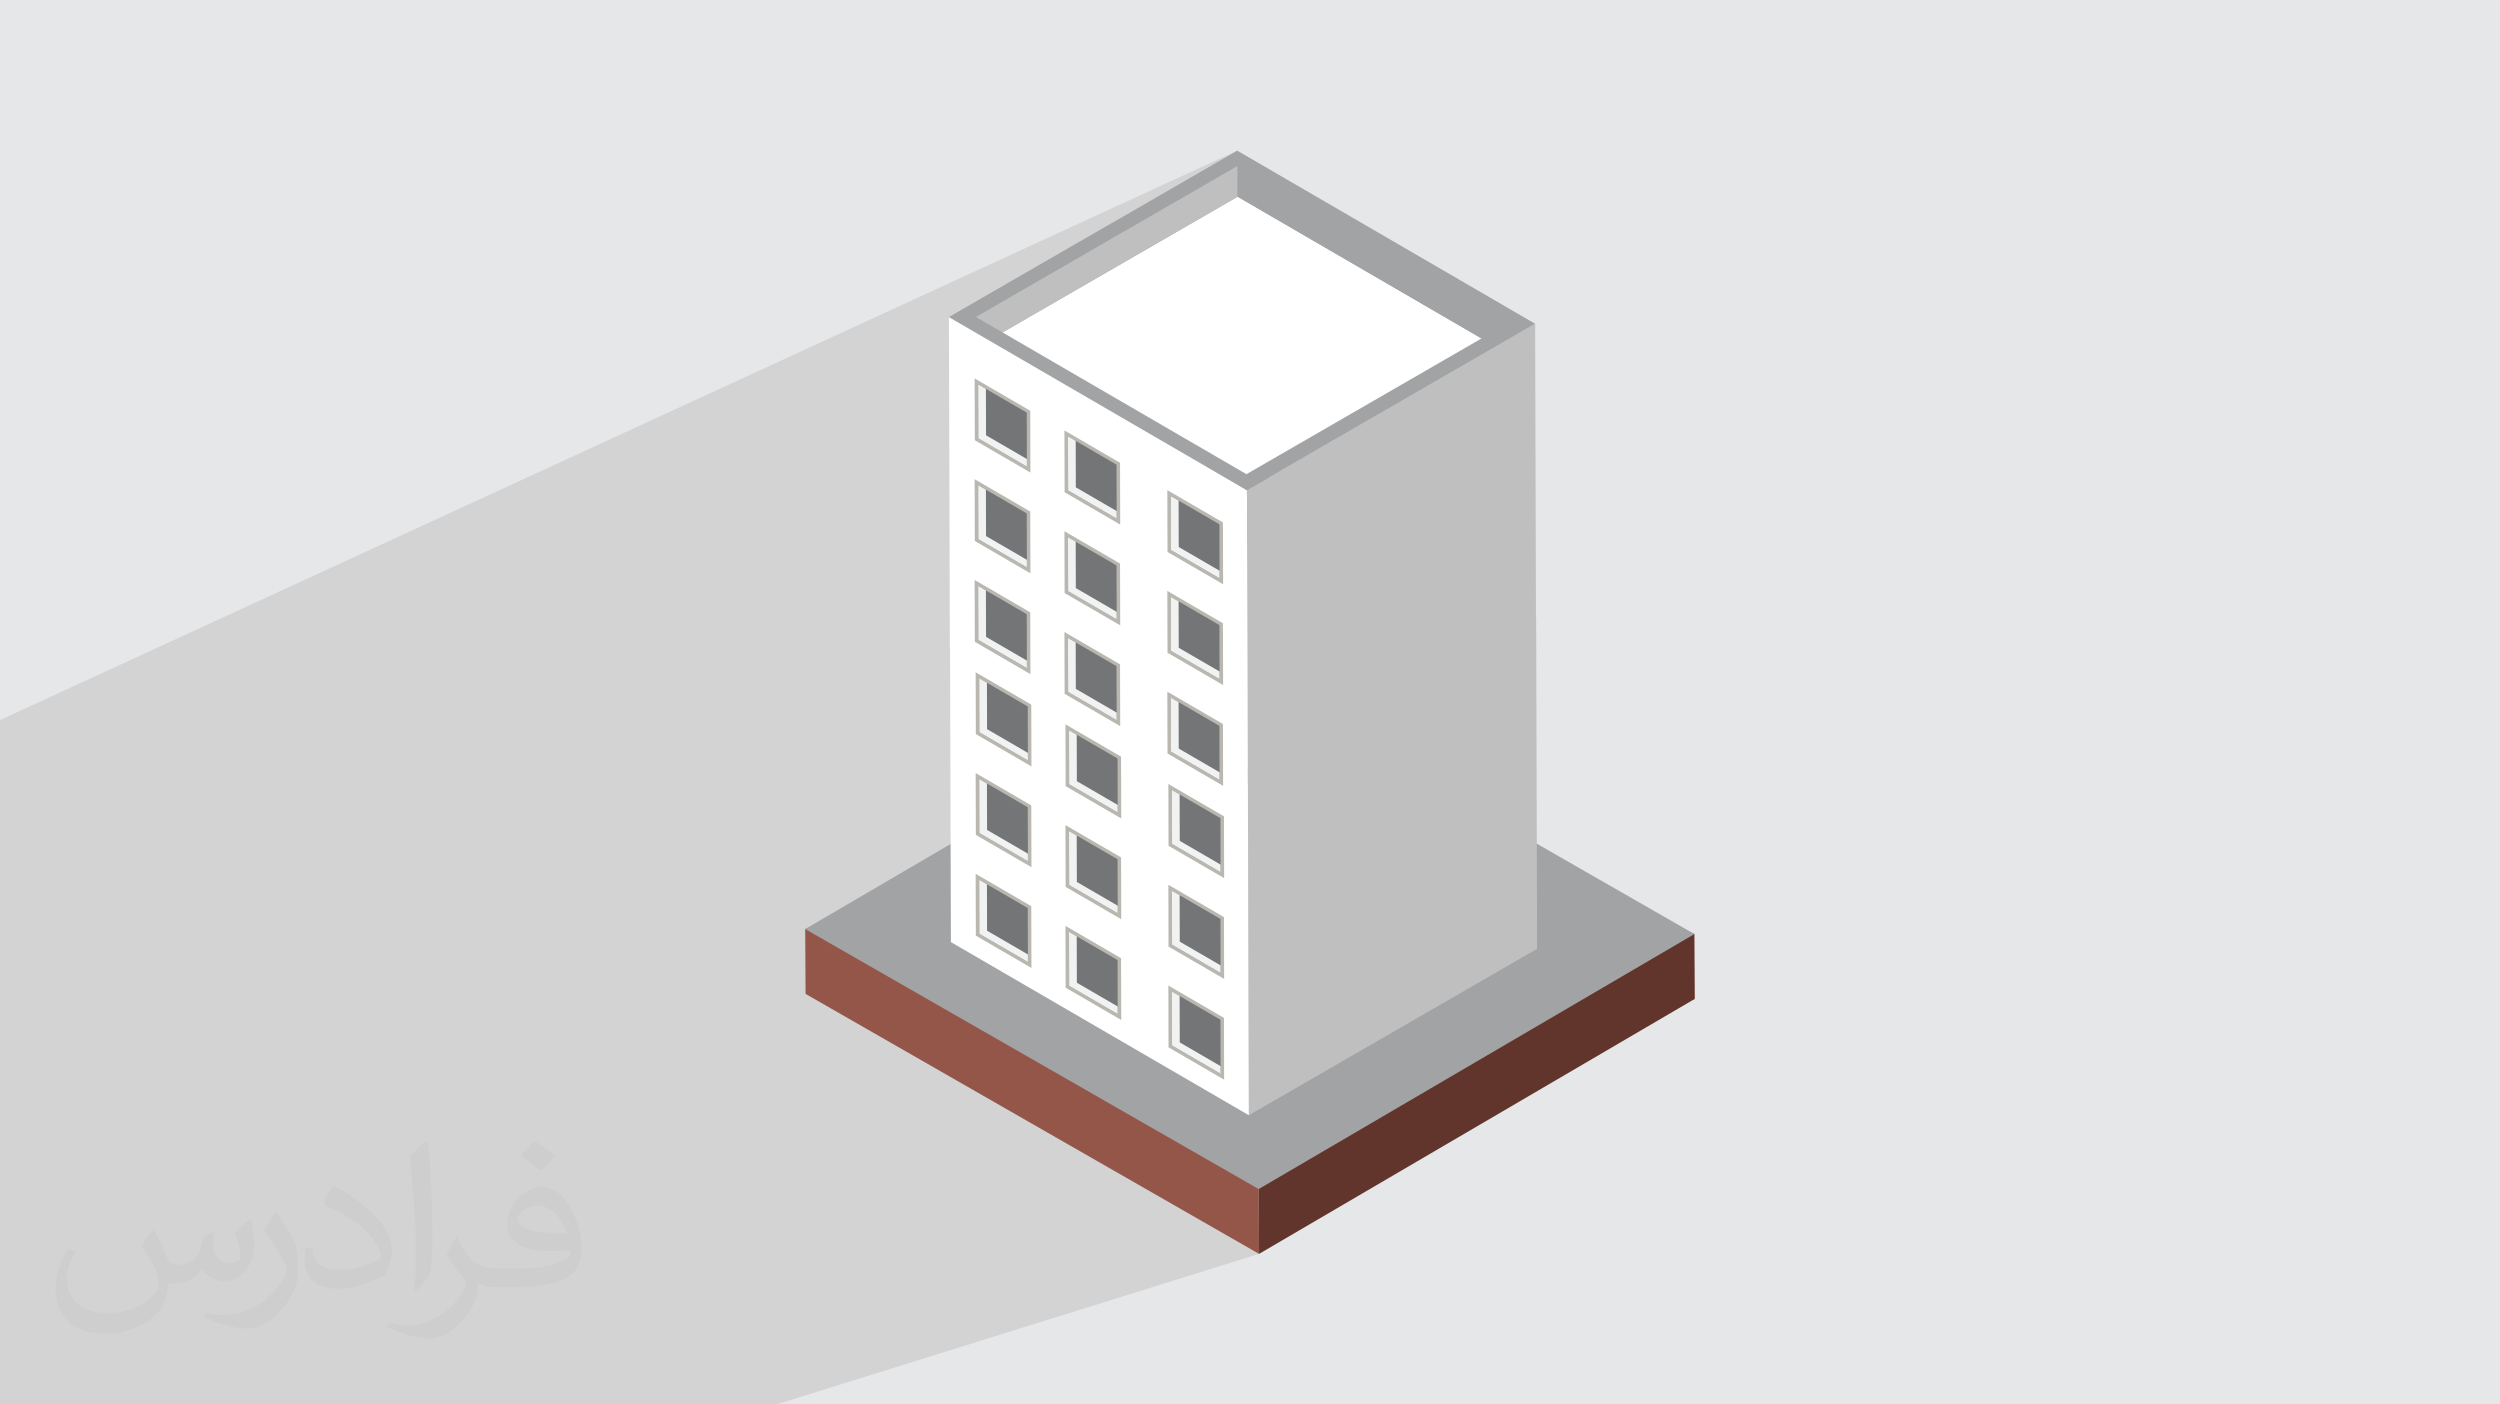 <?xml version="1.0" encoding="UTF-8"?>
<!DOCTYPE svg PUBLIC "-//W3C//DTD SVG 1.1//EN" "http://www.w3.org/Graphics/SVG/1.1/DTD/svg11.dtd">
<!-- Creator: CorelDRAW 2020 (64-Bit) -->
<svg xmlns="http://www.w3.org/2000/svg" xml:space="preserve" width="94.192mm" height="52.917mm" version="1.1" style="shape-rendering:geometricPrecision; text-rendering:geometricPrecision; image-rendering:optimizeQuality; fill-rule:evenodd; clip-rule:evenodd"
viewBox="0 0 9404.92 5283.66"
 xmlns:xlink="http://www.w3.org/1999/xlink"
 xmlns:xodm="http://www.corel.com/coreldraw/odm/2003">
 <defs>
  <style type="text/css">
   <![CDATA[
    .fil0 {fill:#E6E7E8}
    .fil4 {fill:#61352B;fill-rule:nonzero}
    .fil11 {fill:#737577;fill-rule:nonzero}
    .fil3 {fill:#95564A;fill-rule:nonzero}
    .fil5 {fill:#A1A3A4;fill-rule:nonzero}
    .fil10 {fill:#BAB7B1;fill-rule:nonzero}
    .fil6 {fill:#BFBFBF;fill-rule:nonzero}
    .fil8 {fill:#D2CEC1;fill-rule:nonzero}
    .fil9 {fill:#E5E4DE;fill-rule:nonzero}
    .fil12 {fill:#F1F2F2;fill-rule:nonzero}
    .fil7 {fill:white;fill-rule:nonzero}
    .fil2 {fill:#373435;fill-opacity:0.031}
    .fil1 {fill:#2B2A29;fill-opacity:0.102}
   ]]>
  </style>
 </defs>
 <g id="Layer_x0020_1">
  <polygon class="fil0" points="-0,0 9404.92,0 9404.92,5283.66 -0,5283.66 "/>
  <path class="fil1" d="M-0 3621.91l0 -0.01 0 0.01zm0 -864.51l0 -48.56 4654.21 -2142.24 -488.21 281.87 489.9 -224.48 1017.67 591.39 -100.11 57.81 0 0.01 -0.06 0.03 -188.25 108.69 389.97 -163.94 -1001.02 577.96 903.34 524.97 -100.1 57.81 -0.01 0 -0.02 0.01 -112.54 64.98 314.21 -120.21 -1052.91 607.9 10.49 1785.66 -0.02 0.01 -1816.69 566.59 -713.2 0 -797.96 0 -0.01 0 -432.95 0 -69.45 0 -0.03 0 -427.03 0 -0.03 0 -90.98 0 -309 0 -46.27 0 -19.51 0 -13.42 0 0 -6.42 0 -0.02 0 -4.7 0 -18.13 0 -111.3 0 -0.02 0 -13.92 0 -0.01 0 -15.1 0 -13.44 0 -58.55 0 -23.37 0 -0.01 0 -28.72 0 -11.73 0 -8.68 0 -0.01 0 -2.72 0 -0.01 0 -8.78 0 -0.01 0 -2.6 0 -0.02 0 -9.16 0 -11.2 0 -65.28 0 -0.02 0 -7.14 0 -5.78 0 -14.51 0 -15.06 0 -7.87 0 -0.01 0 -9.43 0 -17.31 0 -9.01 0 -66.94 0 -6.33 0 -0.01 0 -16.28 0 -0.02 0 -0.91 0 -0.01 0 -6.48 0 -16.33 0 -1.69 0 -0.1 0 -4.82 0 -0.02 0 -4.09 0 -13.76 0 -0.01 0 -0.58 0 -0.01 0 -4.92 0 -0.01 0 -1.49 0 -0.02 0 -16.42 0 -1.34 0 -5.37 0 -17.19 0 -37.55 0 -18.9 0 -0.44 0 -7.29 0 -17.37 0 -0.35 0 -0.26 0 -0.01 0 -15.39 0 -3.56 0 -2.06 0 -3.28 0 -19.17 0 -81.54 0 -0.61 0 -17.85 0 -3.23 0 -2.02 0 -1.28 0 -0.01 0 -9.3 0 -7.58 0 -0.01 0 -2.9 0 -0.02 0 -0.27 0 -1.11 0 -0.01 0 -2.7 0 -17.19 0 -3.11 0 -0.28 0 -23.33 0 -84.2 0 -0.01 0 -14.91 0 -1.53 0 -0.07 0 -0.75 0 -0.01 0 -5.5 0 -16.54 0 -83.06 0 -23.83 0 -0.01 0 -15.49 0 -1.2 0 -2.68 0 -10.11 0 -0.01 0 -9.24 0 -0.01 0 -1.53 0 -0.01 0 -1.93 0 -0.01 0 -1.57 0 -0.02 0 -9.74 0 -12.1 0 -1.93 0 -87.77 0 -0.01 0 -10.73 0 -0.22 0 -9.66 0 -12.98 0 -1.35 0 -0.01 0 -3.67 0 -20.09 0 -66.39 0 -7.56 0 -0.02 0 -1.96 0 -0.01 0 -11.57 0 -24.01 0 -0.01 0 -5.49 0 -0.01 0 -0.17 0 -6.88 0 -17.13 0 -6.16 0 -0.02 0 -0.42 0 -5.65 0 -0.02 0 -17.5 0 -1.7 0 -0.01 0 -4.7 0 -30.87 0 -12.89 0 -10.99 0 -12.59 0 -23.04 0 -1.26 0 -17.06 0 -17.53 0 -0.01 0 -17.8 0 -91.47 0 -24.17 0 -7.69 0 -24.35 0 -8.07 0 -0.02 0 -24.07 0 -95.51 0 -15.93 0 -159.82 0 -0.01 0 -24.5 0 -108.88 0 -93.93 0 -0.01 0 -35.13 0 -0.01 0 -61.65z"/>
  <path class="fil2" d="M578.49 4627.69c17.95,27.21 29.6,53.36 40.96,82.43 8.45,16.91 12.93,48.09 52.57,48.09 11.61,0 28.28,-3.42 43.06,-11.61 16.63,-8.73 29.32,-21.94 35.94,-42l15.85 -53.36 38.57 -19.02 2.64 2.64c-5.27,20.09 -6.59,39.36 -6.59,54.43 0,44.63 38.57,61.56 69.22,61.56 17.95,0 34.09,-8.73 34.09,-25.11 0,-21.13 -8.98,-57.06 -20.62,-89.29 17.95,-17.95 35.94,-35.94 56.53,-50.47l3.17 1.6c8.98,38.04 14,75.56 14,100.66 0,24.57 -10.83,51.79 -19.81,69.49 -18.49,34.87 -51.25,62.62 -90.87,62.62 -30.1,0 -63.65,-15.07 -86.66,-43.06l-1.32 0c-21.66,26.96 -55.22,51.25 -108.86,51.25l-16.63 0c-2.64,35.41 -10.29,60.49 -21.94,82.95 -31.95,62.34 -126.81,106.47 -216.1,106.47 -124.17,0 -186.51,-71.59 -186.51,-166.96 0,-58.91 19.27,-113.6 48.88,-152.42l24.29 10.04c-18.49,35.41 -30.91,68.68 -30.91,101.45 0,89.29 72.66,131.83 156.4,131.83 77.68,0 173.83,-49.41 191.28,-106.72 -6.59,-62.62 -30.1,-91.93 -66.04,-148.99 10.83,-19.02 24.83,-38.04 42.28,-58.38l3.17 0 0 0 0 0 -0.02 -0.09zm1432.13 -336.04c26.15,16.39 51.79,35.66 76.87,57.85 -14,19.81 -31.45,37.79 -53.11,53.64 -25.11,-20.34 -50.19,-37.79 -75.84,-56.27 17.42,-19.55 34.62,-38.29 52.04,-55.22l0 0 0 0 0 0 0 0 0 0 0.03 0zm13.47 244.11c-42.28,0 -76.87,27.75 -76.87,48.34 0,44.13 84.53,57.85 185.72,57.31 -12.68,-51.79 -57.06,-105.68 -108.86,-105.68l0.01 0.03zm-94.86 236.19c54.96,0 103.04,-1.6 139.74,-10.83 40.96,-10.29 75.56,-30.91 75.56,-45.17 0,-3.7 0,-8.19 -1.32,-11.89 -22.98,2.11 -49.41,2.11 -72.38,2.11 -74.49,0 -131.55,-16.91 -154.02,-58.66 -5.55,-11.61 -9.51,-24.57 -9.51,-39.36 0,-40.43 17.42,-79.79 48.09,-107 25.61,-22.45 53.89,-36.44 82.67,-36.44 52.04,0 93.51,41.75 122.57,107.54 15.85,35.94 26.68,77.4 26.68,129.72 0,34.87 -9.51,64.19 -31.17,85.85 -40.43,39.11 -114.92,53.89 -229.04,53.89l-51.79 0 0 0 -13.47 0c-28.28,0 -48.62,-5.02 -64.72,-17.42l-2.64 0c0.79,6.59 1.32,12.93 1.32,19.02 0,25.61 -8.45,58.38 -25.61,84.53 -50.72,75.3 -105.68,108.04 -153.24,108.04 -48.09,0 -107,-18.49 -160.11,-42.54l9.51 -18.49c17.17,7.13 40.96,11.89 73.7,11.89 85.85,0 198.66,-82.43 212.66,-163 -3.17,-6.59 -8.98,-15.32 -17.17,-24.57 -25.11,-29.85 -40.96,-54.68 -55.75,-80.83 12.68,-25.11 24.29,-45.17 35.13,-63.4l4.49 -0.53c36.72,74.77 69.99,117.55 144.23,117.55l11.61 0 0 0 53.89 0 0 0 0 0 0 0 0 0 0 0 0.09 0.01zm-371.98 79c6.34,-34.34 6.87,-72.91 6.87,-108.86l0 -53.36c0,-99.6 -12.68,-244.36 -22.98,-338.68 17.95,-19.27 43.06,-42 62.87,-57.31l5.81 1.6c13.47,118.62 16.63,256 16.63,383.06 0,33.3 -1.32,65.79 -4.49,89.55 -1.85,30.1 -19.27,52.83 -56.53,87.7l-8.19 -3.7zm-382.8 -157.19c1.85,46.77 24.83,83.49 105.15,83.49 49.93,0 92.19,-12.93 138.96,-35.13 8.45,-3.7 12.93,-8.73 12.93,-12.93 0,-29.32 -22.45,-68.15 -60.23,-103.55 -36.72,-33.3 -85.34,-62.62 -130.76,-82.18 -15.6,-6.59 -20.62,-13.47 -20.62,-20.09 0,-13.47 17.95,-41.75 32.77,-62.09l5.02 -0.53c52.04,27.21 110.17,67.64 153.24,112.53 39.11,41.47 63.4,83.49 63.4,129.19 0,33.81 -10.29,65.51 -26.96,95.11 -57.06,28.79 -117.83,50.72 -178.06,50.72 -73.17,0 -123.1,-34.34 -123.1,-114.92 0,-8.73 0,-22.19 3.17,-39.64l25.11 0 0 0 0 0 0 0 0 0 0 0 -0.02 0zm-132.37 -132.9l45.45 73.45c16.63,27.21 32.23,56.81 32.23,103.55l0 59.7c0,48.34 -30.91,100.13 -80.83,151.38 -39.11,34.62 -73.7,49.41 -105.68,49.41 -47.55,0 -101.98,-14.79 -164.85,-41.75l7.13 -18.49c19.81,5.27 42.79,9.77 71.06,9.77 90.36,-0.53 182.8,-66.57 225.08,-147.15 5.02,-9.26 6.87,-17.95 6.87,-24.04 0,-9.26 -5.02,-19.55 -8.98,-28.79 -22.98,-43.31 -48.62,-82.95 -76.87,-119.68 14.79,-23.25 29.6,-45.7 45.7,-67.9l3.7 0.53 0 0 0 0 0 0 0 0 0 0 -0.02 0.01z"/>
  <g id="_2165721601296">
   <polygon class="fil3" points="4669.79,2779.76 3029.16,3495.16 3030.61,3739.04 4736.55,4717.07 4725.31,2803.68 "/>
   <polygon class="fil4" points="6374.32,3513.91 4725.33,2803.69 4736.57,4717.06 6375.75,3757.78 "/>
   <polygon class="fil5" points="4735.13,4473.19 3029.16,3495.15 4668.35,2535.88 6374.31,3513.91 "/>
   <polygon class="fil6" points="5778.98,2323.5 5782.52,3569.4 4698.15,4195.47 4694.6,2949.57 "/>
   <polygon class="fil7" points="4698.14,4195.47 3577.23,3544.09 3573.7,2298.17 4694.6,2949.57 "/>
   <polygon class="fil8" points="4694.6,2949.56 3573.71,2298.19 4658.08,1672.12 5778.98,2323.49 "/>
   <polygon class="fil9" points="5577.34,2378.72 4659.78,1845.47 3775.36,2356.1 4692.93,2889.32 "/>
   <polygon class="fil10" points="3880.28,2883.26 3671.1,2761.69 3670.44,2529.19 3879.62,2650.76 "/>
   <polygon class="fil11" points="3866.99,2860.83 3684.3,2754.67 3683.74,2551.62 3866.4,2657.78 "/>
   <polygon class="fil12" points="3713.31,2743.08 3712.81,2568.51 3683.72,2551.64 3684.3,2754.66 3866.99,2860.82 3866.91,2832.32 "/>
   <polygon class="fil10" points="3880.28,3262.38 3671.1,3140.81 3670.44,2908.31 3879.62,3029.88 "/>
   <polygon class="fil11" points="3866.99,3239.94 3684.3,3133.79 3683.74,2930.73 3866.4,3036.89 "/>
   <polygon class="fil12" points="3713.31,3122.19 3712.81,2947.64 3683.72,2930.75 3684.3,3133.78 3866.99,3239.93 3866.91,3211.44 "/>
   <polygon class="fil10" points="3880.28,3641.5 3671.1,3519.93 3670.44,3287.42 3879.62,3409 "/>
   <polygon class="fil11" points="3866.99,3619.06 3684.3,3512.91 3683.74,3309.88 3866.4,3416.01 "/>
   <polygon class="fil12" points="3713.31,3501.31 3712.81,3326.75 3683.72,3309.87 3684.3,3512.89 3866.99,3619.05 3866.91,3590.55 "/>
   <polygon class="fil10" points="4218.07,3078.98 4008.9,2957.41 4008.24,2724.9 4217.42,2846.48 "/>
   <polygon class="fil11" points="4204.77,3056.54 4022.09,2950.39 4021.54,2747.34 4204.21,2853.5 "/>
   <polygon class="fil12" points="4051.11,2938.79 4050.61,2764.24 4021.52,2747.35 4022.11,2950.37 4204.78,3056.53 4204.71,3028.04 "/>
   <polygon class="fil10" points="4218.07,3458.1 4008.9,3336.53 4008.24,3104.03 4217.42,3225.61 "/>
   <polygon class="fil11" points="4204.77,3435.66 4022.09,3329.51 4021.54,3126.46 4204.21,3232.62 "/>
   <polygon class="fil12" points="4051.11,3317.92 4050.61,3143.36 4021.52,3126.47 4022.11,3329.49 4204.78,3435.66 4204.71,3407.18 "/>
   <polygon class="fil10" points="4218.07,3837.22 4008.9,3715.65 4008.24,3483.15 4217.42,3604.72 "/>
   <polygon class="fil11" points="4204.77,3814.78 4022.09,3708.63 4021.54,3505.57 4204.21,3611.73 "/>
   <polygon class="fil12" points="4051.11,3697.03 4050.61,3522.48 4021.52,3505.58 4022.11,3708.64 4204.78,3814.77 4204.71,3786.3 "/>
   <polygon class="fil10" points="4605.17,3303.5 4395.98,3181.93 4395.34,2949.43 4604.51,3071 "/>
   <polygon class="fil11" points="4591.88,3281.06 4409.19,3174.91 4408.64,2971.88 4591.29,3078.01 "/>
   <polygon class="fil12" points="4438.2,3163.31 4437.7,2988.76 4408.62,2971.87 4409.19,3174.91 4591.88,3281.08 4591.8,3252.59 "/>
   <polygon class="fil10" points="4605.17,3682.62 4395.98,3561.05 4395.34,3328.55 4604.51,3450.12 "/>
   <polygon class="fil11" points="4591.88,3660.18 4409.19,3554.03 4408.64,3351 4591.29,3457.13 "/>
   <polygon class="fil12" points="4438.2,3542.44 4437.7,3367.88 4408.62,3350.99 4409.19,3554.02 4591.88,3660.18 4591.8,3631.67 "/>
   <polygon class="fil10" points="4605.17,4061.74 4395.98,3940.16 4395.34,3707.67 4604.51,3829.23 "/>
   <polygon class="fil11" points="4591.88,4039.3 4409.19,3933.15 4408.64,3730.12 4591.29,3836.27 "/>
   <polygon class="fil12" points="4438.2,3921.54 4437.7,3747 4408.62,3730.1 4409.19,3933.14 4591.88,4039.29 4591.8,4010.79 "/>
   <polygon class="fil6" points="3675.24,2297.92 3775.36,2356.1 4659.78,1845.48 4659.78,1729.5 "/>
   <polygon class="fil5" points="4659.78,1729.51 4659.78,1845.48 5577.33,2378.72 5677.43,2320.91 "/>
   <polygon class="fil6" points="5775.12,1217.99 5778.65,2463.89 4694.27,3089.96 4690.74,1844.07 "/>
   <polygon class="fil7" points="4694.27,3089.96 3573.37,2438.56 3569.84,1192.66 4690.73,1844.07 "/>
   <polygon class="fil5" points="4690.74,1844.06 3569.84,1192.67 4654.21,566.6 5775.11,1217.99 "/>
   <polygon class="fil7" points="5573.46,1273.2 4655.91,739.97 3771.5,1250.6 4689.05,1783.81 "/>
   <polygon class="fil10" points="3876.41,1777.75 3667.24,1656.18 3666.58,1423.68 3875.75,1545.25 "/>
   <polygon class="fil11" points="3863.11,1755.31 3680.43,1649.15 3679.88,1446.11 3862.53,1552.26 "/>
   <polygon class="fil12" points="3709.43,1637.56 3708.93,1463.01 3679.86,1446.12 3680.44,1649.14 3863.12,1755.3 3863.04,1726.81 "/>
   <polygon class="fil10" points="3876.41,2156.87 3667.24,2035.31 3666.58,1802.8 3875.75,1924.37 "/>
   <polygon class="fil11" points="3863.11,2134.44 3680.43,2028.27 3679.88,1825.23 3862.53,1931.38 "/>
   <polygon class="fil12" points="3709.43,2016.68 3708.93,1842.13 3679.86,1825.24 3680.44,2028.27 3863.12,2134.42 3863.04,2105.94 "/>
   <polygon class="fil10" points="3876.41,2535.98 3667.24,2414.42 3666.58,2181.92 3875.75,2303.48 "/>
   <polygon class="fil11" points="3863.11,2513.55 3680.43,2407.4 3679.88,2204.33 3862.53,2310.5 "/>
   <polygon class="fil12" points="3709.43,2395.79 3708.93,2221.25 3679.86,2204.35 3680.44,2407.39 3863.12,2513.56 3863.04,2485.07 "/>
   <polygon class="fil10" points="4214.21,1973.47 4005.04,1851.91 4004.38,1619.4 4213.55,1740.96 "/>
   <polygon class="fil11" points="4200.91,1951.04 4018.24,1844.88 4017.68,1641.85 4200.33,1747.98 "/>
   <polygon class="fil12" points="4047.23,1833.28 4046.73,1658.73 4017.66,1641.84 4018.24,1844.87 4200.92,1951.03 4200.84,1922.53 "/>
   <polygon class="fil10" points="4214.21,2352.59 4005.04,2231.02 4004.38,1998.51 4213.55,2120.08 "/>
   <polygon class="fil11" points="4200.91,2330.15 4018.24,2223.99 4017.68,2020.97 4200.33,2127.13 "/>
   <polygon class="fil12" points="4047.23,2212.4 4046.73,2037.84 4017.66,2020.96 4018.24,2223.98 4200.92,2330.14 4200.84,2301.65 "/>
   <polygon class="fil10" points="4214.21,2731.7 4005.04,2610.14 4004.38,2377.63 4213.55,2499.21 "/>
   <polygon class="fil11" points="4200.91,2709.28 4018.24,2603.12 4017.68,2400.09 4200.33,2506.23 "/>
   <polygon class="fil12" points="4047.23,2591.52 4046.73,2416.96 4017.66,2400.08 4018.24,2603.1 4200.92,2709.29 4200.84,2680.79 "/>
   <polygon class="fil10" points="4601.3,2197.98 4392.12,2076.43 4391.46,1843.92 4600.64,1965.48 "/>
   <polygon class="fil11" points="4588,2175.56 4405.32,2069.4 4404.77,1866.37 4587.42,1972.5 "/>
   <polygon class="fil12" points="4434.34,2057.8 4433.83,1883.25 4404.75,1866.36 4405.33,2069.39 4588.01,2175.55 4587.93,2147.05 "/>
   <polygon class="fil10" points="4601.3,2577.11 4392.12,2455.54 4391.46,2223.03 4600.64,2344.6 "/>
   <polygon class="fil11" points="4588,2554.68 4405.32,2448.51 4404.77,2245.46 4587.42,2351.62 "/>
   <polygon class="fil12" points="4434.34,2436.92 4433.83,2262.36 4404.75,2245.48 4405.33,2448.5 4588.01,2554.66 4587.93,2526.17 "/>
   <polygon class="fil10" points="4601.3,2956.22 4392.12,2834.66 4391.46,2602.15 4600.64,2723.73 "/>
   <polygon class="fil11" points="4588,2933.79 4405.32,2827.64 4404.77,2624.58 4587.42,2730.75 "/>
   <polygon class="fil12" points="4434.34,2816.04 4433.83,2641.48 4404.75,2624.6 4405.33,2827.65 4588.01,2933.81 4587.93,2905.31 "/>
   <polygon class="fil6" points="3671.37,1192.4 3771.49,1250.6 4655.9,739.97 4655.9,624 "/>
   <polygon class="fil5" points="4655.9,624 4655.9,739.97 5573.46,1273.21 5673.57,1215.39 "/>
  </g>
 </g>
</svg>

